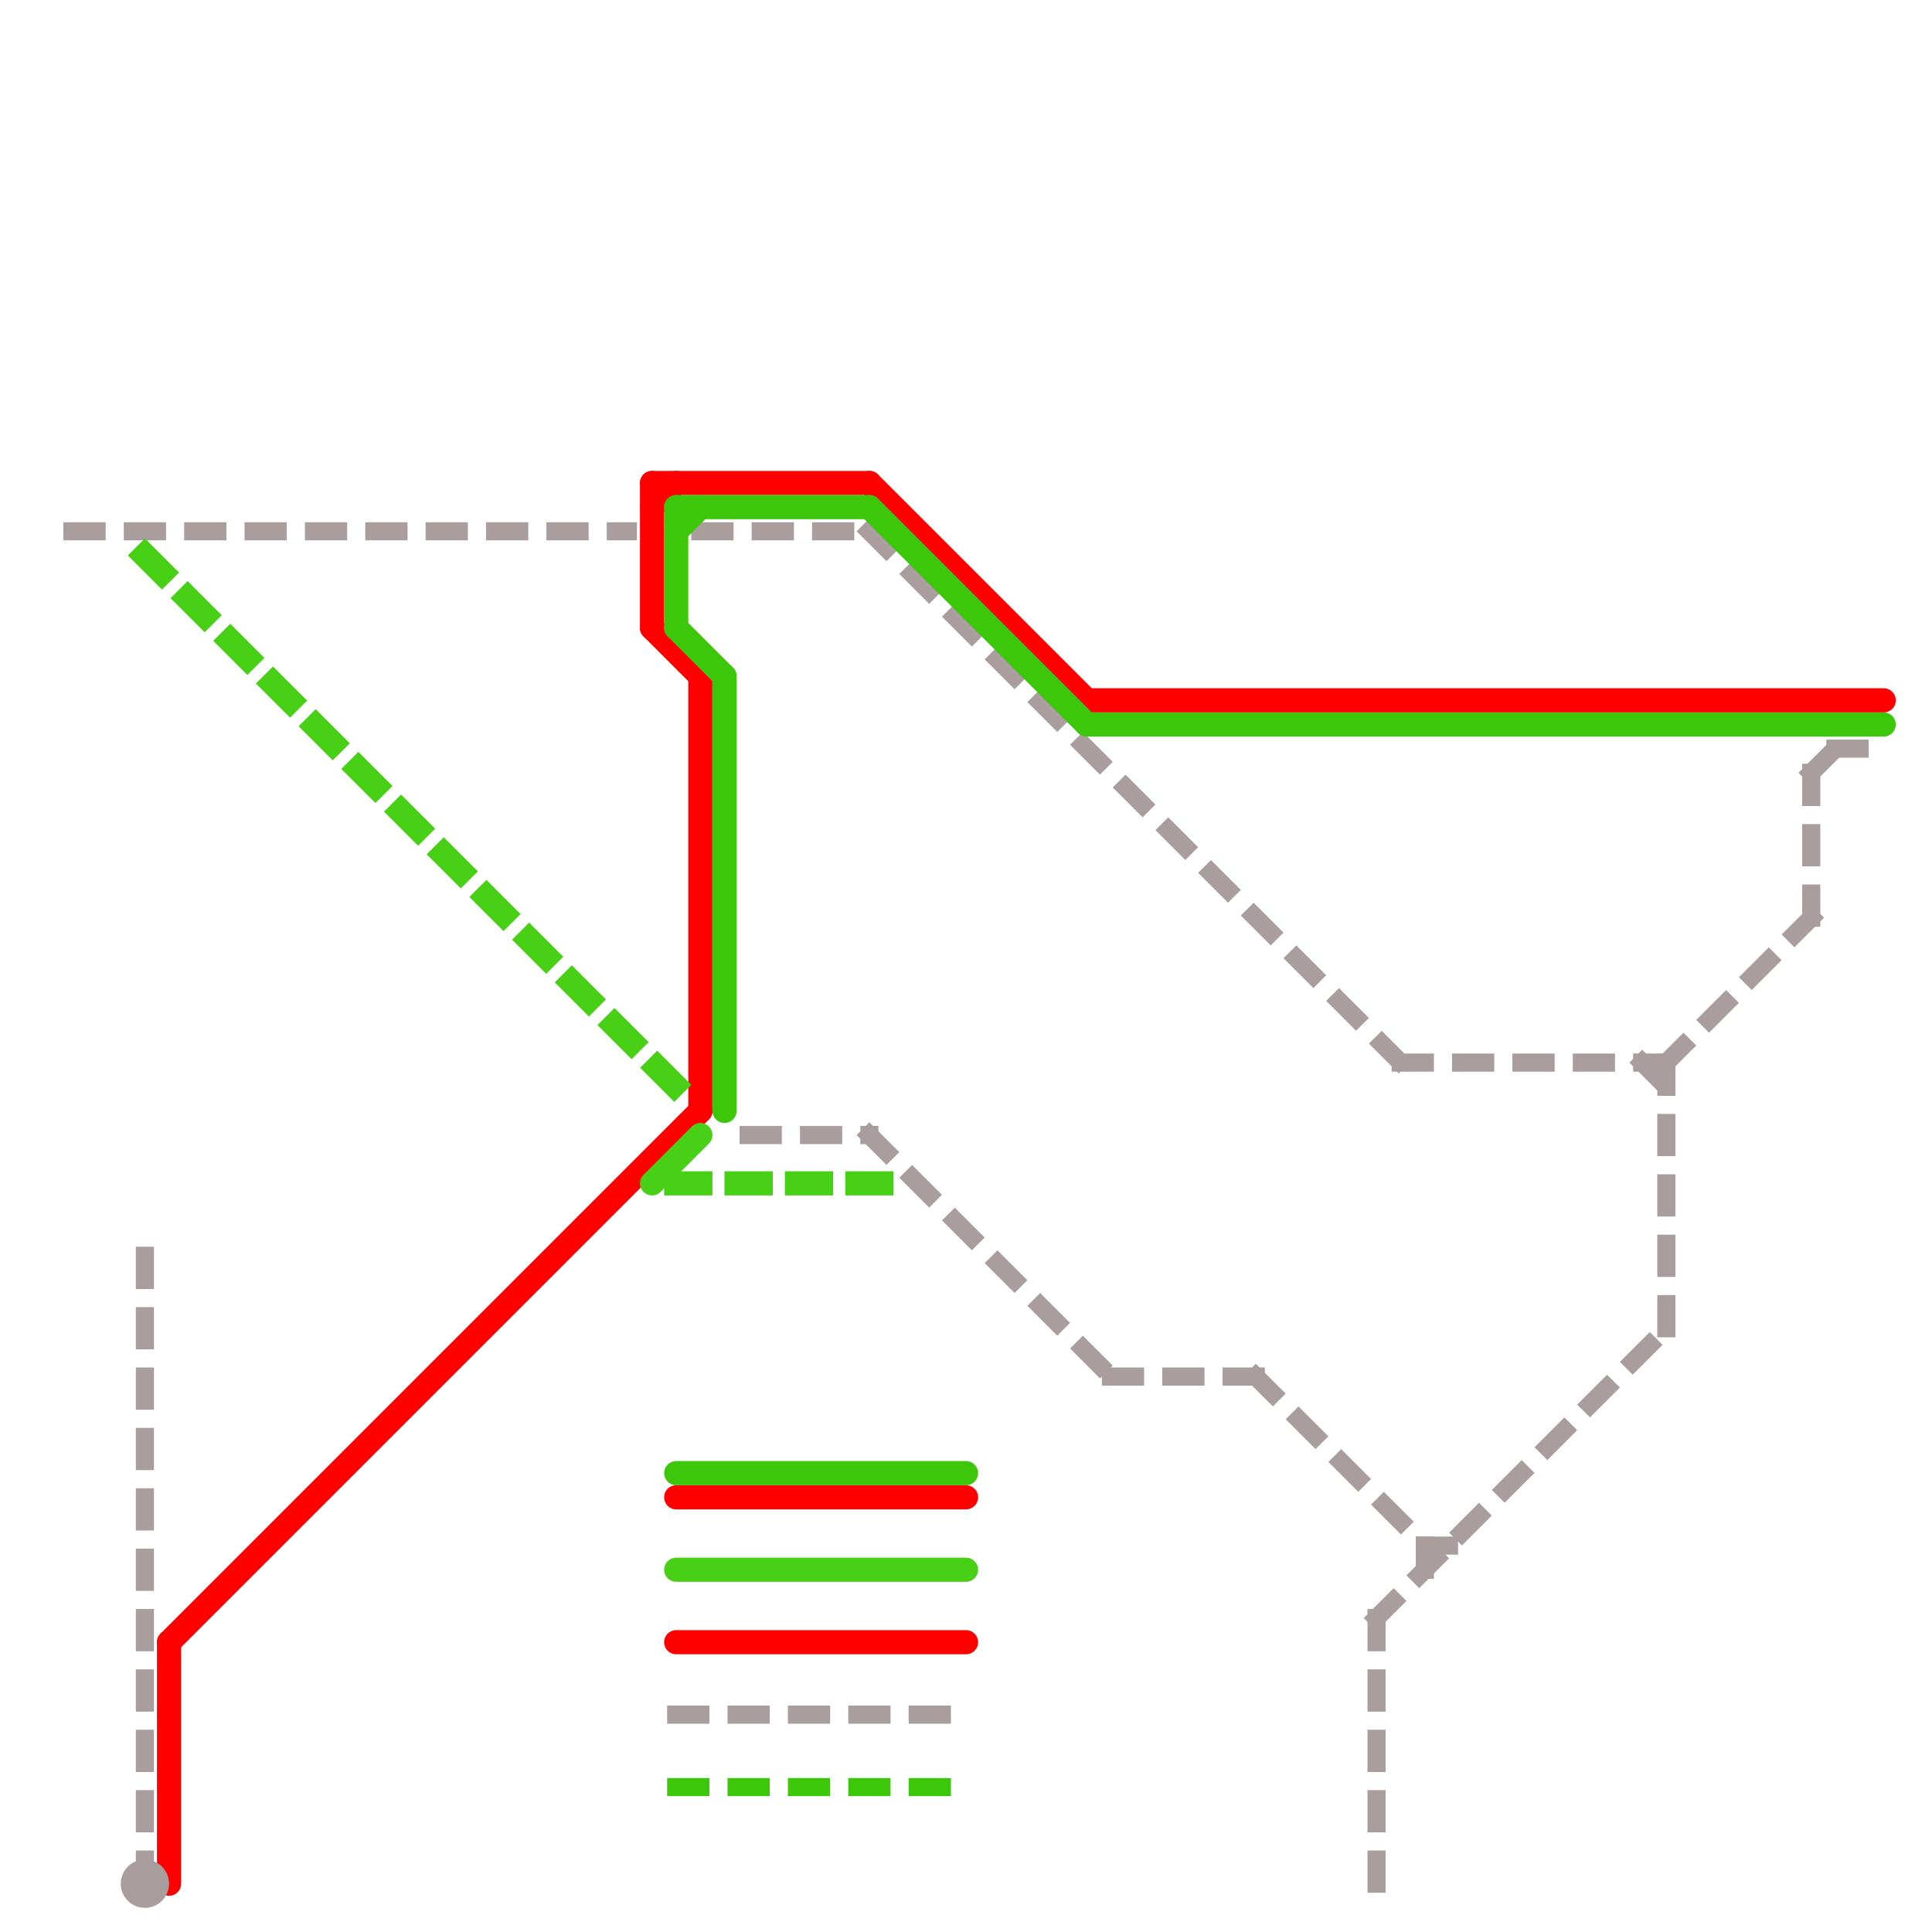 
<svg version="1.1" xmlns="http://www.w3.org/2000/svg" viewBox="0 0 80 80">
<style>text { font: 1px Helvetica; font-weight: 600; white-space: pre; dominant-baseline: central; } line { stroke-width: 1; fill: none; stroke-linecap: round; stroke-linejoin: round; } .c0 { stroke: #ff0000 } .c1 { stroke: #aa9d9d } .c2 { stroke: #3dc70a } .c3 { stroke: #47d016 } .w1 { stroke-width: 1; }.w2 { stroke-width: .75; }.l1 { stroke-dasharray: 1 1.5; stroke-linecap: square; }</style><defs><g id="wm-xf"><circle r="1.2" fill="#000"/><circle r="0.9" fill="#fff"/><circle r="0.6" fill="#000"/><circle r="0.3" fill="#fff"/></g><g id="wm"><circle r="0.6" fill="#000"/><circle r="0.3" fill="#fff"/></g></defs><line class="c0 " x1="36" y1="20" x2="45" y2="29"/><line class="c0 " x1="28" y1="62" x2="40" y2="62"/><line class="c0 " x1="28" y1="68" x2="40" y2="68"/><line class="c0 " x1="27" y1="20" x2="27" y2="26"/><line class="c0 " x1="29" y1="28" x2="29" y2="46"/><line class="c0 " x1="27" y1="26" x2="29" y2="28"/><line class="c0 " x1="27" y1="21" x2="28" y2="20"/><line class="c0 " x1="45" y1="29" x2="78" y2="29"/><line class="c0 " x1="7" y1="68" x2="29" y2="46"/><line class="c0 " x1="27" y1="20" x2="36" y2="20"/><line class="c0 " x1="7" y1="68" x2="7" y2="78"/><circle cx="6" cy="78" r="1" fill="#aa9d9d" /><line class="c1 w2 l1" x1="36" y1="47" x2="46" y2="57"/><line class="c1 w2 l1" x1="75" y1="32" x2="75" y2="38"/><line class="c1 w2 l1" x1="68" y1="44" x2="69" y2="45"/><line class="c1 w2 l1" x1="46" y1="57" x2="52" y2="57"/><line class="c1 w2 l1" x1="69" y1="44" x2="69" y2="55"/><line class="c1 w2 l1" x1="59" y1="64" x2="60" y2="64"/><line class="c1 w2 l1" x1="57" y1="67" x2="69" y2="55"/><line class="c1 w2 l1" x1="6" y1="52" x2="6" y2="77"/><line class="c1 w2 l1" x1="31" y1="47" x2="36" y2="47"/><line class="c1 w2 l1" x1="59" y1="64" x2="59" y2="65"/><line class="c1 w2 l1" x1="29" y1="22" x2="36" y2="22"/><line class="c1 w2 l1" x1="76" y1="31" x2="78" y2="31"/><line class="c1 w2 l1" x1="52" y1="57" x2="59" y2="64"/><line class="c1 w2 l1" x1="58" y1="44" x2="69" y2="44"/><line class="c1 w2 l1" x1="3" y1="22" x2="26" y2="22"/><line class="c1 w2 l1" x1="36" y1="22" x2="58" y2="44"/><line class="c1 w2 l1" x1="28" y1="71" x2="40" y2="71"/><line class="c1 w2 l1" x1="57" y1="67" x2="57" y2="79"/><line class="c1 w2 l1" x1="69" y1="44" x2="75" y2="38"/><line class="c1 w2 l1" x1="75" y1="32" x2="76" y2="31"/><line class="c2 " x1="28" y1="21" x2="36" y2="21"/><line class="c2 " x1="28" y1="22" x2="29" y2="21"/><line class="c2 " x1="28" y1="61" x2="40" y2="61"/><line class="c2 " x1="36" y1="21" x2="45" y2="30"/><line class="c2 " x1="28" y1="21" x2="28" y2="26"/><line class="c2 " x1="28" y1="26" x2="30" y2="28"/><line class="c2 " x1="45" y1="30" x2="78" y2="30"/><line class="c2 " x1="30" y1="28" x2="30" y2="46"/><line class="c2 w2 l1" x1="28" y1="74" x2="40" y2="74"/><line class="c3 " x1="28" y1="65" x2="40" y2="65"/><line class="c3 " x1="27" y1="49" x2="29" y2="47"/><line class="c3 l1" x1="28" y1="49" x2="37" y2="49"/><line class="c3 l1" x1="6" y1="23" x2="28" y2="45"/>
</svg>
